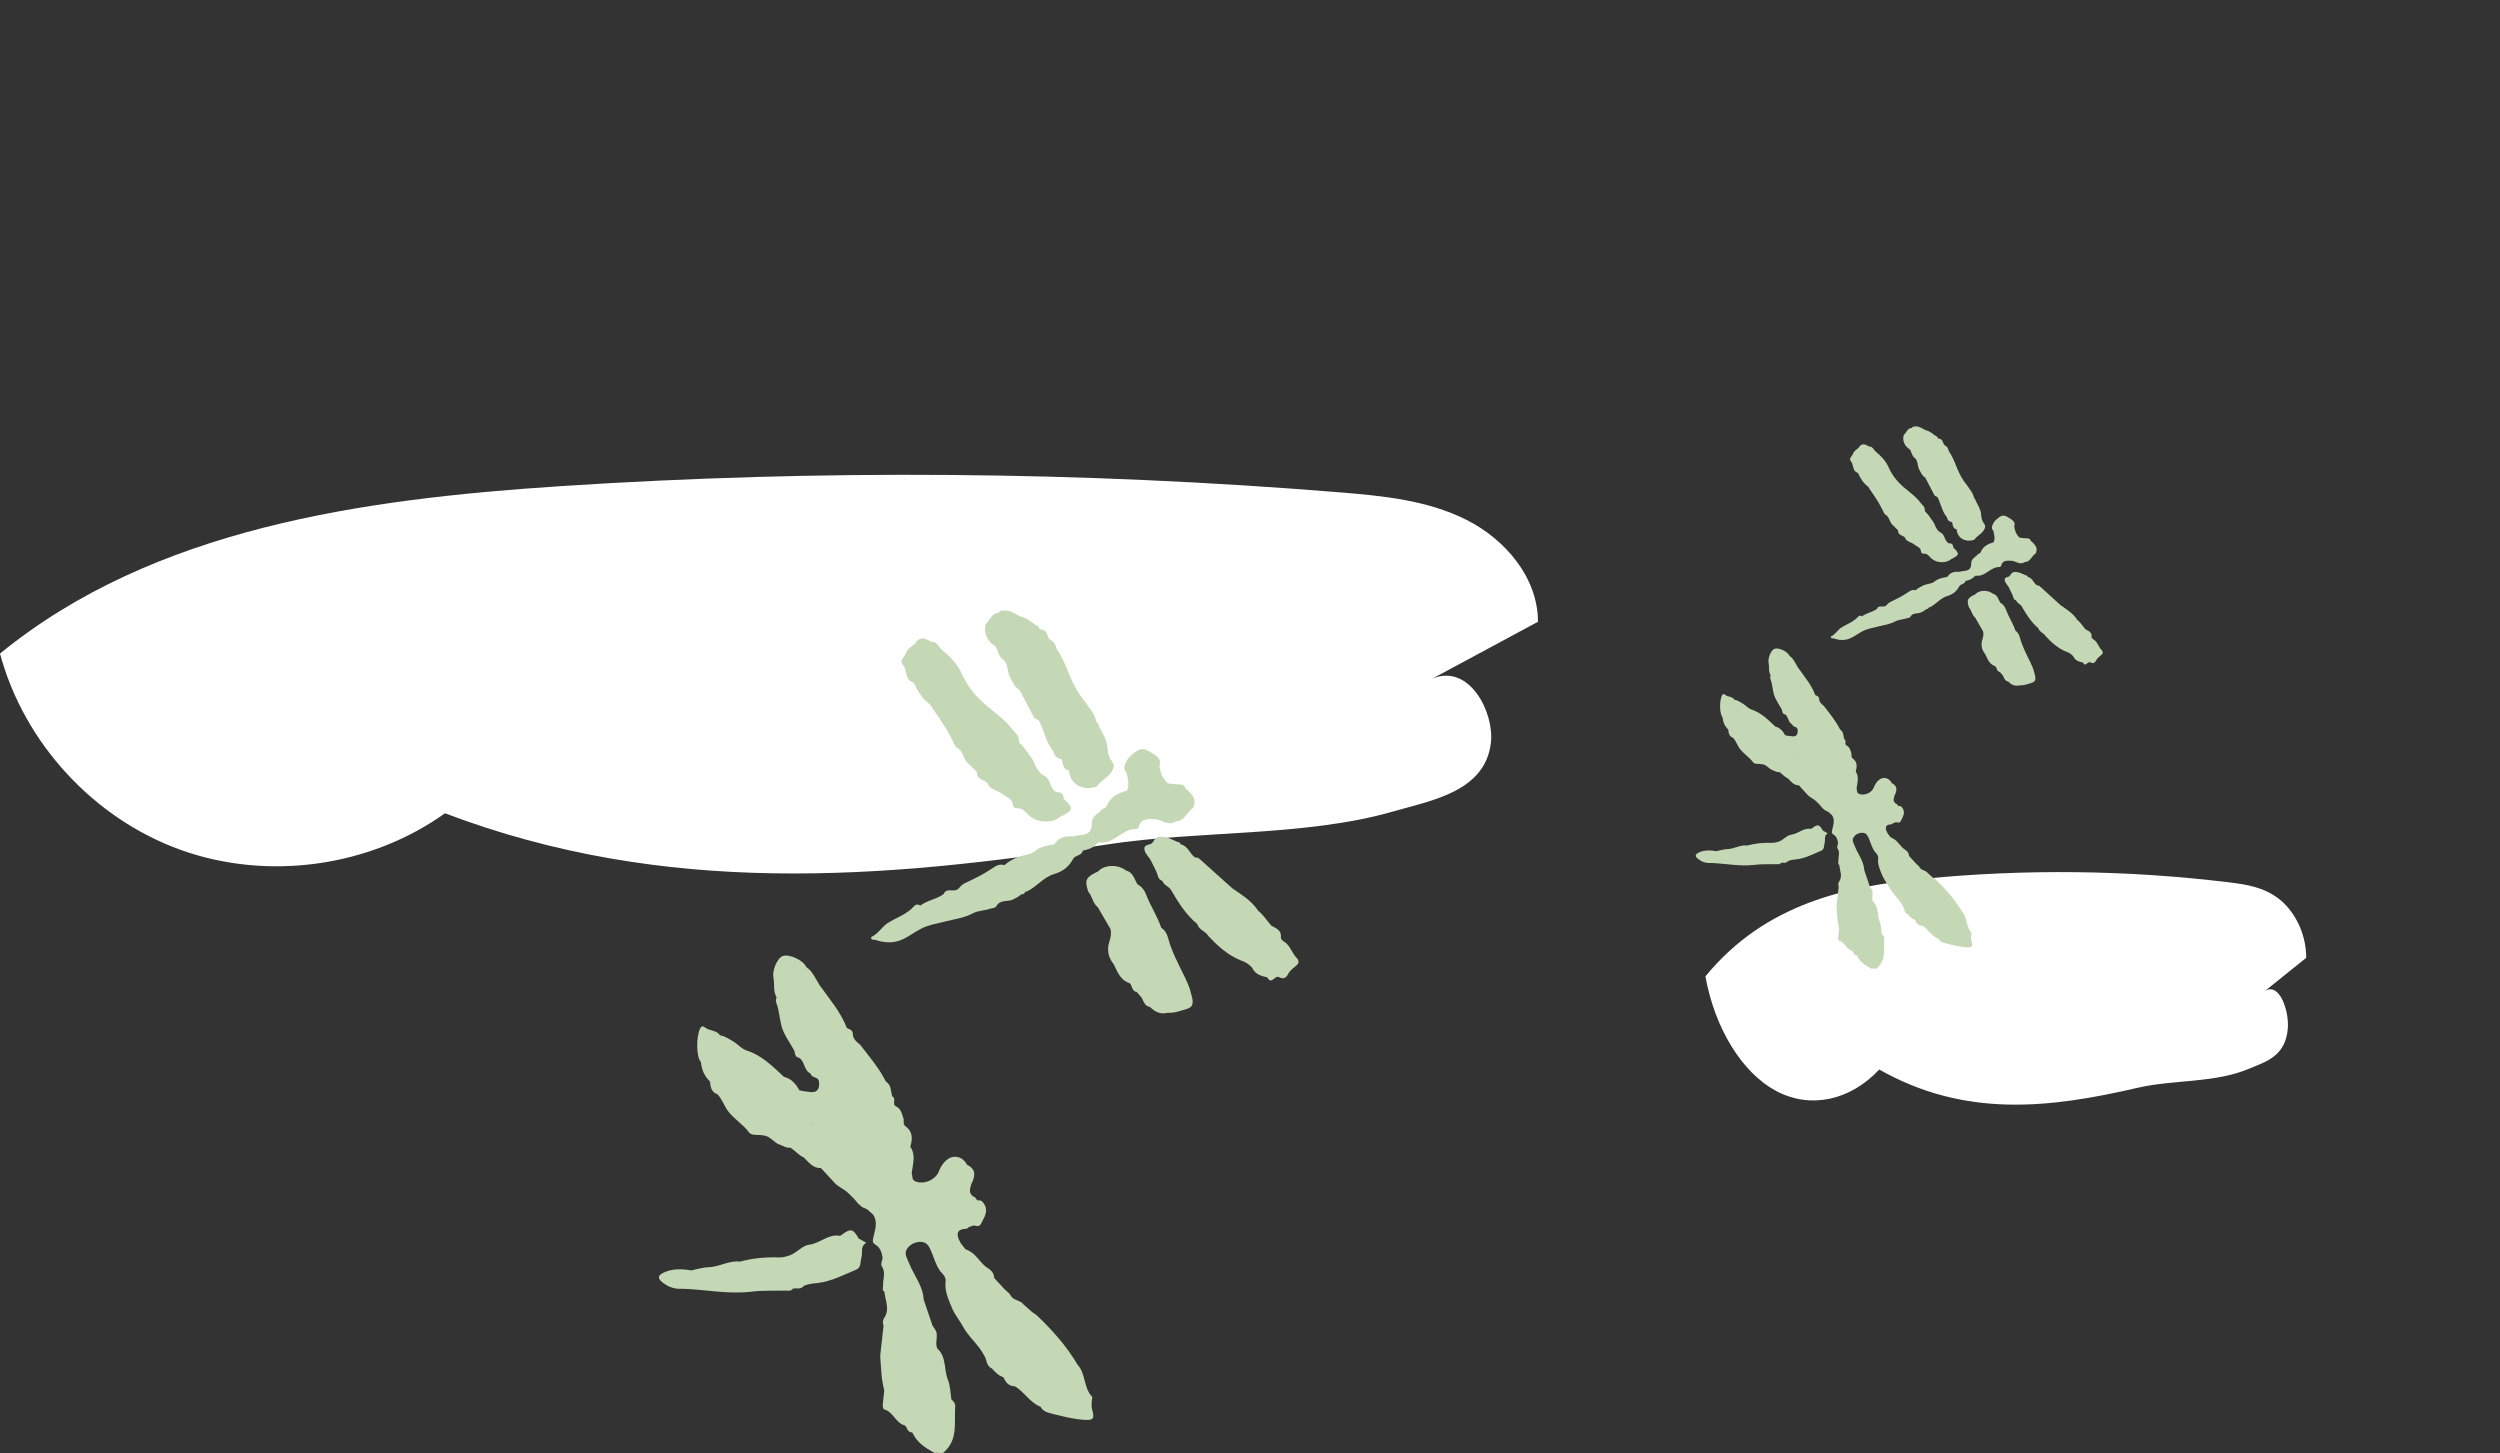 <svg width="258" height="150" viewBox="0 0 258 150" fill="none" xmlns="http://www.w3.org/2000/svg">
<rect x="0" y="0" width="258" height="150" fill="#333333" stroke="none"/>
<path d="M151.351 53.654C147.331 51.625 142.723 51.172 138.232 50.807C111.516 48.631 84.639 48.422 57.889 50.169C37.459 51.508 15.861 54.486 0 67.452C2.479 76.674 9.678 84.49 18.656 87.712C27.635 90.934 38.154 89.479 45.922 83.931C68.574 92.521 90.861 90.788 114.233 87.153C123.687 85.683 134.683 86.364 143.763 83.746C147.676 82.617 153.31 81.707 153.864 76.611C154.2 73.506 151.648 68.459 147.832 70.026C151.458 68.075 155.089 66.123 158.716 64.166C158.73 59.655 155.371 55.679 151.351 53.654Z" fill="white"/>
<path d="M235.123 92.715C233.553 91.531 231.753 91.267 229.998 91.054C219.562 89.785 209.063 89.663 198.614 90.682C190.633 91.463 182.196 93.2 176 100.763C176.968 106.143 179.781 110.702 183.288 112.582C186.795 114.461 190.904 113.612 193.939 110.376C202.787 115.387 211.494 114.376 220.623 112.255C224.317 111.398 228.612 111.795 232.159 110.268C233.688 109.609 235.888 109.079 236.105 106.106C236.236 104.295 235.239 101.351 233.748 102.265C235.165 101.127 236.583 99.988 238 98.847C238.006 96.215 236.694 93.896 235.123 92.715Z" fill="white"/>
<g clip-path="url(#clip0_1810_17137)">
<path fill-rule="evenodd" clip-rule="evenodd" d="M119.955 90.899C119.476 90.775 119.511 90.31 119.348 89.978C119.156 89.589 118.976 89.197 118.775 88.813C118.575 88.429 118.19 88.139 118.109 87.699C117.993 87.038 118.793 87.294 118.968 86.906C118.976 86.885 119.015 86.872 119.023 86.85C119.34 86.198 119.9 86.309 120.43 86.441C120.793 86.535 121.13 86.727 121.481 86.876C121.673 86.872 121.784 86.974 121.853 87.141C122.618 87.298 122.772 88.122 123.34 88.497C123.511 88.472 123.665 88.527 123.793 88.638C124.926 89.653 126.058 90.673 127.195 91.692C128.174 92.362 129.196 92.981 129.862 94.013C130.405 94.436 130.756 95.033 131.209 95.536C131.7 95.805 132.281 95.997 132.187 96.756C132.175 96.876 132.337 97.068 132.465 97.14C133.136 97.524 133.286 98.301 133.782 98.817C133.97 99.013 134.119 99.265 133.889 99.542C133.568 99.854 133.136 100.114 132.948 100.489C132.683 101.031 132.384 101.035 131.94 100.818C131.551 100.669 131.209 101.675 130.79 100.865C130.14 100.728 129.516 100.541 129.217 99.858C128.896 99.5 128.503 99.261 128.046 99.111C126.7 98.561 125.652 97.618 124.682 96.569C124.396 96.082 123.716 95.967 123.562 95.361L123.597 95.31C123.597 95.31 123.575 95.344 123.562 95.361C122.353 94.372 121.562 93.058 120.784 91.735C120.515 91.449 120.096 91.313 119.955 90.899Z" fill="#C4D8B5"/>
<path fill-rule="evenodd" clip-rule="evenodd" d="M121.344 84.754C120.541 85.322 119.865 84.528 119.113 84.541C118.434 84.528 117.733 84.455 117.519 85.36C117.498 85.445 117.361 85.565 117.284 85.56C115.818 85.479 114.98 87.147 113.467 86.934C113.365 86.921 113.228 87.053 113.13 87.143C112.741 87.514 112.27 87.698 111.753 87.775C111.638 88.329 110.95 88.248 110.749 88.632C110.309 89.468 109.663 89.946 108.766 90.21C107.607 90.552 106.898 91.648 105.782 92.083C105.706 92.284 105.517 92.28 105.355 92.322C105.154 92.544 104.872 92.634 104.628 92.783C104.069 93.129 103.248 92.783 102.846 93.487C102.701 93.743 102.423 93.704 102.201 93.777C101.615 93.973 100.914 93.978 100.423 94.242C99.5 94.737 98.521 94.852 97.551 95.095C96.709 95.304 95.82 95.449 95.063 95.838C94.379 96.187 93.764 96.682 93.037 96.99C92.123 97.373 91.225 97.297 90.319 96.99C90.003 97.018 89.867 96.92 89.913 96.695C90.567 96.409 90.934 95.791 91.464 95.36C92.396 94.72 93.537 94.413 94.319 93.534C94.49 93.338 94.734 93.286 94.978 93.457C95.7 92.898 96.657 92.809 97.388 92.263C97.538 91.874 97.863 91.857 98.205 91.887C98.517 91.913 98.799 91.879 99.008 91.606C99.222 91.32 99.508 91.17 99.846 91.013C100.709 90.612 101.568 90.181 102.367 89.635C102.701 89.404 103.15 89.101 103.658 89.285C104.013 88.956 104.41 88.739 104.855 88.525C105.47 88.231 106.257 88.261 106.684 87.911C107.338 87.378 108.018 87.275 108.749 87.139C108.8 87.096 108.847 87.053 108.894 87.011C109.356 86.358 110.031 86.273 110.753 86.32C111.497 86.059 112.634 86.405 112.677 85.07C112.617 84.383 113.104 84.059 113.574 83.722C113.681 83.406 114.1 83.457 114.228 83.146C114.604 82.224 115.403 81.836 116.301 81.593C116.587 80.983 116.395 80.377 116.271 79.771C115.741 79.195 116.211 78.726 116.442 78.231C117.583 77.147 117.882 77.079 118.874 77.711C119.37 78.026 119.904 78.325 119.652 79.067C119.746 79.763 119.994 80.385 120.545 80.85C120.938 80.889 121.336 80.949 121.729 80.953C122.032 80.953 122.25 81.025 122.327 81.345C123.289 82.165 123.464 82.604 123.122 83.38C122.473 83.764 122.285 84.741 121.349 84.758L121.344 84.754ZM116.579 79.703C116.579 79.703 116.6 79.677 116.609 79.665C116.6 79.665 116.587 79.656 116.579 79.656C116.579 79.673 116.579 79.69 116.579 79.703ZM117.515 81.038C117.515 81.038 117.515 81.034 117.515 81.03C117.515 81.03 117.51 81.03 117.506 81.03C117.506 81.03 117.51 81.03 117.515 81.03V81.038ZM117.387 81.87C117.387 81.87 117.387 81.87 117.382 81.866C117.382 81.866 117.382 81.87 117.382 81.874C117.382 81.874 117.387 81.874 117.391 81.874L117.387 81.87ZM116.049 82.851C116.049 82.851 116.044 82.839 116.04 82.834C116.04 82.834 116.032 82.839 116.027 82.843C116.032 82.843 116.04 82.847 116.044 82.851H116.049ZM105.911 91.904C105.889 91.917 105.868 91.93 105.847 91.938C105.804 91.96 105.787 92.024 105.774 92.079C105.817 92.019 105.864 91.964 105.911 91.904ZM121.99 81.414C121.99 81.414 122.003 81.422 122.007 81.427C122.007 81.422 122.007 81.418 122.007 81.409C121.998 81.409 121.994 81.409 121.99 81.409V81.414Z" fill="#C4D8B5"/>
<path fill-rule="evenodd" clip-rule="evenodd" d="M68.41 131.369C69.346 130.904 70.342 130.934 71.346 131.109C71.923 130.994 72.5 130.793 73.077 130.78C74.219 130.755 75.227 130.059 76.385 130.196C77.698 129.837 79.035 129.722 80.386 129.765C80.749 129.778 81.061 129.692 81.403 129.59C82.203 129.347 82.741 128.553 83.519 128.455C84.634 128.314 85.472 127.32 86.669 127.534C86.729 127.547 86.814 127.47 86.878 127.423C87.78 126.74 88.054 126.804 88.622 127.82C88.879 127.965 89.135 128.105 89.404 128.255C88.755 128.613 89.049 129.266 88.9 129.778C88.767 130.226 88.9 130.806 88.34 131.036C87.062 131.565 85.827 132.226 84.429 132.401C83.921 132.465 83.408 132.478 82.938 132.717C82.638 133.11 82.198 132.905 81.826 132.982C81.647 133.276 81.365 133.186 81.1 133.191C79.907 133.216 78.702 133.157 77.522 133.302C75.125 133.592 72.782 133.071 70.41 132.999C69.658 133.058 69.008 132.837 68.402 132.372C67.889 131.983 67.842 131.651 68.41 131.369ZM86.195 129.837C86.195 129.837 86.195 129.846 86.195 129.85C86.195 129.85 86.199 129.85 86.203 129.85C86.203 129.85 86.203 129.846 86.199 129.842L86.195 129.837ZM76.338 130.281C76.338 130.281 76.351 130.285 76.356 130.285C76.364 130.256 76.377 130.226 76.385 130.196C76.368 130.226 76.356 130.251 76.338 130.281Z" fill="#C4D8B5"/>
<path fill-rule="evenodd" clip-rule="evenodd" d="M113.203 81.162C111.758 81.682 110.399 80.906 110.322 79.515C109.651 79.391 109.711 78.802 109.566 78.342C109.574 78.333 109.587 78.32 109.596 78.312L109.566 78.346C109.079 78.282 108.797 78.005 108.707 77.522C107.903 76.597 107.771 75.351 107.19 74.319C106.933 74.208 106.66 74.114 106.583 73.794C106.13 72.932 105.672 72.066 105.215 71.204C104.693 70.931 104.523 70.402 104.253 69.933C103.916 69.344 104.091 68.559 103.527 68.064C103.035 67.74 103.027 67.139 102.732 66.704C101.847 66.162 101.484 65.317 101.736 64.378C102.189 64.029 102.3 63.286 103.027 63.261C103.227 62.971 103.505 62.996 103.817 63.013C104.394 63.039 104.809 63.401 105.296 63.615C105.993 63.743 106.459 64.267 107.04 64.596C107.194 64.622 107.224 64.741 107.249 64.865C107.313 64.903 107.378 64.942 107.446 64.976C108.108 65.006 108.027 65.667 108.335 66.004C108.779 66.183 108.946 66.563 109.049 66.985C109.651 67.813 110.002 68.773 110.382 69.694C110.797 70.705 111.31 71.627 112.006 72.459C112.447 73.115 113.002 73.709 113.152 74.523C113.344 74.617 113.366 74.809 113.425 74.98C113.801 75.688 114.255 76.405 114.289 77.198C114.31 77.757 114.494 78.243 114.772 78.606C115.011 78.922 114.964 79.088 114.861 79.361C114.554 80.193 113.656 80.47 113.195 81.157L113.203 81.162ZM112.912 79.638C112.912 79.638 112.891 79.643 112.883 79.647C112.891 79.647 112.904 79.647 112.912 79.647C112.912 79.647 112.912 79.647 112.912 79.643V79.638ZM113.571 75.799C113.571 75.799 113.554 75.816 113.545 75.825C113.562 75.825 113.579 75.833 113.592 75.842C113.584 75.829 113.579 75.816 113.566 75.799H113.571Z" fill="#C4D8B5"/>
<path fill-rule="evenodd" clip-rule="evenodd" d="M104.51 75.308C104.749 75.645 105.189 75.893 105.142 76.4C105.108 76.362 105.069 76.328 105.035 76.29C105.057 76.341 105.087 76.383 105.142 76.4C105.168 76.494 105.193 76.588 105.223 76.682C105.711 77.075 105.984 77.633 106.364 78.098C106.877 78.721 106.92 79.677 107.762 80.048C108.476 80.415 108.301 81.481 109.113 81.772C109.651 81.699 109.728 82.079 109.801 82.467C110.784 83.38 110.767 83.602 109.664 84.169C109.544 84.229 109.42 84.284 109.318 84.365C108.617 84.92 107.228 84.92 106.471 84.357C106.01 84.126 105.809 83.568 105.275 83.431C104.98 83.418 104.574 83.431 104.544 83.09C104.484 82.373 103.851 82.288 103.45 81.947C102.962 81.528 102.146 81.541 101.902 80.79C101.509 80.445 100.757 80.445 100.812 79.664C100.483 79.344 100.159 79.024 99.829 78.709C99.441 78.269 99.385 77.621 98.902 77.245C98.462 77.04 98.436 76.55 98.192 76.213C97.573 74.937 96.709 73.819 95.931 72.646C95.145 72.1 94.701 71.294 94.303 70.462C93.384 70.21 93.645 69.255 93.239 68.696C92.726 68.167 93.316 67.851 93.478 67.45C93.628 66.942 94.098 66.733 94.44 66.401C94.918 65.616 95.5 65.863 96.094 66.23C96.709 66.187 96.863 66.784 97.222 67.079C98.051 67.753 98.829 68.555 99.252 69.515C99.923 71.038 100.962 72.181 102.24 73.171C103.048 73.828 103.885 74.459 104.497 75.313L104.51 75.308ZM104.787 80.449C104.787 80.449 104.783 80.483 104.779 80.5C104.796 80.5 104.809 80.5 104.826 80.5C104.813 80.479 104.796 80.466 104.787 80.449Z" fill="#C4D8B5"/>
<path fill-rule="evenodd" clip-rule="evenodd" d="M89.485 124.825C89.421 124.783 89.353 124.74 89.289 124.697C88.951 124.638 88.763 124.365 88.519 124.173C88.246 123.789 87.895 123.481 87.566 123.149C87.105 122.684 86.455 122.487 86.045 121.98C85.605 121.502 85.164 121.024 84.724 120.546C83.903 120.576 83.476 119.966 82.976 119.471C82.433 119.224 82.057 118.75 81.57 118.43C81.168 118.516 80.869 118.255 80.518 118.149C79.856 117.948 79.505 117.219 78.77 117.18C78.275 117.057 77.578 117.24 77.3 116.865C76.697 116.05 75.834 115.534 75.206 114.757C74.736 114.181 74.552 113.452 74.039 112.927C73.398 112.714 73.329 112.163 73.27 111.609C72.693 111.067 72.406 110.389 72.338 109.612C71.859 109.117 71.816 107.01 72.265 106.122C72.389 105.879 72.556 105.871 72.752 106.033C73.21 106.412 73.932 106.28 74.295 106.839C74.855 106.933 75.296 107.274 75.774 107.534C76.193 107.833 76.569 108.255 77.035 108.405C78.625 108.908 79.736 110.047 80.899 111.127C81.672 111.319 82.138 111.856 82.497 112.522C82.626 112.552 82.749 112.577 82.878 112.603C83.061 112.628 83.245 112.641 83.429 112.675C84.258 112.825 84.583 112.505 84.532 111.681C84.498 111.114 83.891 111.267 83.703 110.922C83.673 110.883 83.66 110.841 83.66 110.794C82.955 110.478 83.074 109.569 82.484 109.168C82.044 109.113 82.049 108.75 81.976 108.435C81.519 107.594 80.903 106.796 80.655 105.901C80.441 105.12 80.42 104.271 80.117 103.49C80.048 103.315 80.052 103.119 80.151 102.94C79.766 102.3 79.954 101.566 79.817 100.892C79.672 100.184 80.198 98.866 80.788 98.661C81.467 98.426 82.907 99.1 83.203 99.791C83.882 100.252 84.16 101.012 84.579 101.664C85.592 103.093 86.763 104.424 87.395 106.093C87.669 106.212 88.002 106.31 88.007 106.664C88.007 107.236 88.408 107.509 88.772 107.825C89.716 109.045 90.721 110.222 91.421 111.617C92.02 111.967 91.896 112.633 92.093 113.162C92.541 113.379 92.007 113.959 92.481 114.185C92.93 114.403 93.067 114.847 93.187 115.29C93.375 115.58 93.097 115.99 93.465 116.25C94.23 116.801 94.17 117.56 93.947 118.345C94.529 119.202 94.212 120.107 94.093 121.003C94.101 121.045 94.106 121.088 94.093 121.131C94.2 121.391 94.076 121.737 94.435 121.903C95.298 122.295 96.55 121.779 96.897 120.871C97.26 119.928 97.948 119.339 98.602 119.377C99.187 119.411 99.542 119.744 99.811 120.214C99.794 120.256 99.769 120.286 99.739 120.307C99.747 120.316 99.752 120.32 99.76 120.329C99.777 120.29 99.799 120.252 99.816 120.214C100.82 120.713 100.611 121.455 100.226 122.236C100.051 122.786 99.957 123.311 100.653 123.588C100.688 123.601 100.7 123.682 100.722 123.729C100.782 123.78 100.837 123.831 100.897 123.882C100.897 123.882 100.897 123.882 100.897 123.887C100.897 123.887 100.897 123.887 100.901 123.887C101.153 123.848 101.316 123.895 101.495 124.147C102.077 124.962 101.581 125.593 101.248 126.284C101.004 126.783 100.572 126.327 100.286 126.532C100.183 126.566 100.076 126.6 99.974 126.634C99.893 126.758 99.781 126.813 99.636 126.818C98.91 126.847 98.679 127.184 98.931 127.859C98.944 127.893 98.961 127.923 98.974 127.957C99.038 128.063 99.098 128.178 99.145 128.294C99.299 128.494 99.452 128.69 99.606 128.891C99.747 128.963 99.888 129.032 100.029 129.104C100.829 129.518 101.188 130.405 101.931 130.862C102.342 131.114 102.577 131.425 102.607 131.899C102.957 132.278 103.308 132.658 103.658 133.033C103.876 133.272 104.184 133.426 104.321 133.737C104.628 134.228 105.312 134.168 105.641 134.633C105.94 134.898 106.24 135.158 106.539 135.422C106.714 135.546 106.906 135.653 107.06 135.802C108.637 137.312 110.086 138.938 111.198 140.832C112.069 141.766 111.809 143.208 112.698 144.142C112.77 144.219 112.672 144.454 112.668 144.62C112.664 144.863 112.621 145.119 112.685 145.346C112.993 146.455 112.852 146.613 111.719 146.514C110.633 146.421 109.599 146.152 108.548 145.887C108.035 145.759 107.633 145.64 107.381 145.171C106.27 144.753 105.718 143.635 104.731 143.063C104.085 143.063 103.782 142.637 103.543 142.125C103.038 141.971 102.701 141.596 102.359 141.22C101.748 140.968 101.863 140.286 101.551 139.859C100.987 138.763 99.97 137.991 99.393 136.92C99.034 136.25 98.516 135.661 98.243 134.983C97.897 134.121 97.456 133.247 97.589 132.231C97.636 131.864 97.362 131.51 97.076 131.237C97.025 131.19 96.986 131.135 96.961 131.075C96.572 130.504 96.392 129.834 96.132 129.202C95.935 128.729 95.708 128.213 95.131 128.166C94.499 128.114 93.9 128.405 93.576 128.925C93.285 129.39 93.627 129.885 93.819 130.371C94.315 131.621 95.251 132.701 95.324 134.117C95.627 135.009 95.926 135.896 96.23 136.788C96.315 136.92 96.401 137.052 96.49 137.18C96.931 137.803 96.418 138.541 96.738 139.177C96.738 139.177 96.738 139.177 96.738 139.181C96.738 139.181 96.738 139.181 96.738 139.177C97.696 140.034 97.392 141.335 97.824 142.393C98.055 142.956 98.093 143.733 98.179 144.416C98.17 144.416 98.162 144.424 98.157 144.428C98.157 144.428 98.157 144.428 98.162 144.428L98.179 144.411C98.405 144.612 98.602 144.842 98.576 145.162C98.457 146.766 98.892 148.503 97.482 149.804C97.196 150.162 96.807 149.825 96.486 149.957C95.525 149.454 94.623 148.878 94.153 147.833C94.101 147.833 94.054 147.824 94.011 147.803C93.584 147.764 93.657 147.261 93.358 147.099C92.422 146.856 92.199 145.704 91.255 145.456C91.165 145.435 91.088 145.166 91.097 145.021C91.127 144.565 91.191 144.113 91.242 143.66C91.242 143.66 91.242 143.66 91.242 143.656C91.221 143.618 91.225 143.571 91.263 143.52C90.951 142.376 90.93 141.195 90.84 140.026C90.84 140.03 90.849 140.026 90.857 140.026C90.849 139.987 90.84 139.953 90.836 139.915C90.951 138.882 91.067 137.846 91.182 136.813C91.071 136.544 91.101 136.224 91.233 136.033C91.87 135.12 91.353 134.215 91.272 133.306C91.285 133.298 91.293 133.289 91.306 133.285C91.306 133.285 91.306 133.285 91.306 133.281L91.276 133.311C90.986 133.144 91.148 132.893 91.135 132.662C91.109 132.052 91.392 131.434 91.088 130.828C90.793 130.486 91.058 130.141 91.084 129.8C91.003 129.249 90.836 128.742 90.323 128.434C89.985 128.234 90.071 127.987 90.139 127.667C90.306 126.894 90.622 126.105 90.097 125.341C89.896 125.162 89.695 124.983 89.494 124.804L89.485 124.825ZM92.315 123.051C92.315 123.051 92.315 123.046 92.315 123.042C92.315 123.042 92.315 123.046 92.315 123.051ZM91.084 117.249C91.084 117.249 91.079 117.249 91.075 117.249C91.075 117.249 91.084 117.249 91.088 117.249C91.088 117.249 91.088 117.249 91.088 117.244L91.084 117.249ZM90.767 124.702C90.733 124.744 90.703 124.791 90.678 124.847C90.738 124.808 90.763 124.757 90.767 124.702ZM84.519 108.405C84.519 108.405 84.519 108.405 84.523 108.405C84.523 108.405 84.523 108.405 84.519 108.405C84.519 108.405 84.519 108.405 84.519 108.409V108.405ZM86.506 109.821C86.506 109.821 86.506 109.83 86.498 109.834H86.506V109.825V109.821ZM97.636 122.556C97.636 122.556 97.636 122.543 97.632 122.534C97.632 122.543 97.627 122.547 97.623 122.556C97.627 122.556 97.632 122.556 97.636 122.556ZM83.933 116.033C83.869 116.041 83.809 116.058 83.749 116.084C83.818 116.075 83.891 116.067 83.959 116.058C83.95 116.05 83.942 116.045 83.933 116.037V116.033ZM75.372 108.119C75.372 108.119 75.364 108.14 75.364 108.153C75.372 108.153 75.385 108.149 75.394 108.145C75.385 108.136 75.377 108.127 75.372 108.119ZM100.136 122.039C100.136 122.039 100.128 122.014 100.119 122.001C100.102 122.027 100.085 122.048 100.064 122.074C100.089 122.065 100.111 122.048 100.132 122.039H100.136ZM95.165 134.164C95.165 134.164 95.165 134.177 95.165 134.181C95.174 134.172 95.183 134.164 95.191 134.16H95.165V134.164Z" fill="#C4D8B5"/>
<path fill-rule="evenodd" clip-rule="evenodd" d="M112.301 92.004C111.912 90.805 112.054 90.528 113.331 89.927C113.977 89.219 115.349 89.176 116.212 89.837C116.952 90.029 117.058 90.733 117.383 91.262C117.828 91.505 118.101 91.847 118.289 92.341C118.73 93.51 119.448 94.555 119.841 95.75C120.23 95.998 120.431 96.377 120.546 96.799C120.922 98.212 121.615 99.492 122.247 100.788C122.516 101.343 122.777 101.915 122.905 102.486C123.021 103.007 123.393 103.839 122.542 104.099C121.888 104.299 121.209 104.564 120.491 104.521C119.755 104.713 119.178 104.419 118.674 103.915C118.11 103.826 118.02 103.318 117.794 102.926C117.631 102.742 117.473 102.555 117.311 102.371C116.742 102.307 116.87 101.569 116.528 101.445C115.567 101.104 115.323 100.259 114.93 99.504C114.357 98.796 114.212 98.003 114.494 97.149C114.631 96.731 114.703 96.322 114.609 95.887C114.173 95.14 113.737 94.393 113.306 93.647C113.297 93.647 113.28 93.634 113.263 93.608C112.763 93.186 112.716 92.482 112.301 92.009V92.004ZM118.768 94.837C118.768 94.837 118.772 94.837 118.777 94.837C118.777 94.837 118.777 94.837 118.772 94.837H118.768Z" fill="#C4D8B5"/>
<path fill-rule="evenodd" clip-rule="evenodd" d="M90.827 139.942C90.827 139.976 90.832 140.014 90.836 140.048C90.827 140.031 90.823 140.001 90.827 139.942Z" fill="#C4D8B5"/>
</g>
<g clip-path="url(#clip1_1810_17137)">
<path fill-rule="evenodd" clip-rule="evenodd" d="M208.063 61.958C207.758 61.878 207.78 61.579 207.676 61.365C207.554 61.115 207.44 60.862 207.312 60.615C207.184 60.368 206.939 60.181 206.888 59.898C206.814 59.473 207.323 59.638 207.434 59.388C207.44 59.374 207.464 59.366 207.47 59.352C207.671 58.932 208.027 59.003 208.364 59.088C208.596 59.149 208.81 59.272 209.034 59.368C209.156 59.366 209.227 59.432 209.27 59.539C209.757 59.64 209.855 60.17 210.217 60.412C210.325 60.396 210.423 60.431 210.505 60.503C211.226 61.156 211.946 61.812 212.67 62.469C213.293 62.9 213.943 63.298 214.367 63.963C214.713 64.234 214.936 64.619 215.224 64.943C215.537 65.116 215.907 65.24 215.847 65.728C215.839 65.805 215.942 65.929 216.024 65.975C216.451 66.223 216.546 66.722 216.861 67.055C216.981 67.181 217.076 67.343 216.929 67.522C216.725 67.722 216.451 67.889 216.331 68.131C216.162 68.48 215.972 68.483 215.689 68.343C215.441 68.246 215.224 68.895 214.957 68.373C214.544 68.285 214.147 68.164 213.956 67.725C213.752 67.494 213.502 67.34 213.211 67.244C212.354 66.89 211.688 66.283 211.071 65.608C210.888 65.294 210.456 65.22 210.358 64.83L210.38 64.797C210.38 64.797 210.366 64.819 210.358 64.83C209.588 64.193 209.085 63.347 208.59 62.496C208.419 62.312 208.152 62.224 208.063 61.958Z" fill="#C4D8B5"/>
<path fill-rule="evenodd" clip-rule="evenodd" d="M208.946 58.003C208.435 58.369 208.005 57.858 207.526 57.866C207.094 57.858 206.648 57.811 206.512 58.393C206.498 58.448 206.411 58.525 206.362 58.522C205.429 58.47 204.896 59.544 203.933 59.407C203.868 59.398 203.781 59.484 203.718 59.541C203.471 59.78 203.172 59.898 202.842 59.948C202.769 60.305 202.331 60.252 202.203 60.5C201.923 61.038 201.512 61.345 200.941 61.516C200.204 61.735 199.753 62.441 199.043 62.721C198.994 62.85 198.874 62.847 198.771 62.875C198.643 63.018 198.464 63.075 198.308 63.172C197.952 63.394 197.43 63.172 197.174 63.625C197.082 63.789 196.905 63.765 196.764 63.811C196.391 63.938 195.945 63.94 195.632 64.111C195.045 64.429 194.422 64.503 193.804 64.66C193.269 64.794 192.703 64.888 192.221 65.138C191.786 65.363 191.395 65.681 190.932 65.879C190.35 66.126 189.779 66.077 189.202 65.879C189.001 65.897 188.915 65.834 188.944 65.69C189.36 65.506 189.594 65.107 189.931 64.83C190.524 64.418 191.25 64.221 191.748 63.655C191.857 63.529 192.012 63.495 192.167 63.605C192.627 63.246 193.236 63.188 193.701 62.837C193.796 62.587 194.003 62.576 194.221 62.595C194.419 62.611 194.599 62.589 194.732 62.414C194.868 62.23 195.05 62.133 195.265 62.032C195.814 61.774 196.361 61.496 196.87 61.145C197.082 60.997 197.367 60.802 197.691 60.92C197.917 60.708 198.17 60.568 198.453 60.431C198.844 60.242 199.345 60.261 199.617 60.035C200.033 59.692 200.465 59.626 200.93 59.538C200.963 59.511 200.993 59.484 201.023 59.456C201.317 59.036 201.746 58.981 202.206 59.011C202.679 58.844 203.403 59.066 203.43 58.207C203.392 57.764 203.702 57.556 204.001 57.339C204.069 57.136 204.336 57.169 204.417 56.968C204.657 56.375 205.165 56.125 205.736 55.969C205.919 55.576 205.796 55.186 205.717 54.796C205.38 54.425 205.679 54.123 205.826 53.805C206.552 53.107 206.743 53.063 207.374 53.47C207.689 53.673 208.029 53.865 207.869 54.343C207.929 54.791 208.086 55.191 208.437 55.491C208.687 55.516 208.94 55.554 209.191 55.557C209.384 55.557 209.522 55.603 209.571 55.809C210.183 56.337 210.295 56.619 210.077 57.119C209.664 57.366 209.544 57.995 208.949 58.006L208.946 58.003ZM205.913 54.752C205.913 54.752 205.927 54.736 205.932 54.727C205.927 54.727 205.919 54.722 205.913 54.722C205.913 54.733 205.913 54.744 205.913 54.752ZM206.509 55.612C206.509 55.612 206.509 55.609 206.509 55.606C206.509 55.606 206.506 55.606 206.503 55.606C206.503 55.606 206.506 55.606 206.509 55.606V55.612ZM206.427 56.147C206.427 56.147 206.427 56.147 206.425 56.144C206.425 56.144 206.425 56.147 206.425 56.15C206.425 56.15 206.427 56.15 206.43 56.15L206.427 56.147ZM205.576 56.779C205.576 56.779 205.573 56.77 205.57 56.768C205.57 56.768 205.565 56.77 205.562 56.773C205.565 56.773 205.57 56.776 205.573 56.779H205.576ZM199.124 62.606C199.111 62.614 199.097 62.622 199.084 62.628C199.056 62.642 199.046 62.683 199.037 62.718C199.065 62.68 199.095 62.644 199.124 62.606ZM209.357 55.853C209.357 55.853 209.365 55.859 209.367 55.861C209.367 55.859 209.367 55.856 209.367 55.85C209.362 55.85 209.359 55.85 209.357 55.85V55.853Z" fill="#C4D8B5"/>
<path fill-rule="evenodd" clip-rule="evenodd" d="M175.261 88.01C175.857 87.71 176.491 87.729 177.13 87.842C177.497 87.768 177.864 87.639 178.231 87.631C178.957 87.614 179.599 87.166 180.336 87.254C181.171 87.024 182.023 86.95 182.882 86.977C183.113 86.985 183.312 86.93 183.53 86.864C184.038 86.708 184.381 86.197 184.876 86.134C185.586 86.043 186.119 85.403 186.88 85.541C186.918 85.549 186.973 85.5 187.014 85.469C187.588 85.03 187.762 85.071 188.123 85.725C188.287 85.818 188.45 85.909 188.621 86.005C188.208 86.236 188.395 86.656 188.3 86.985C188.216 87.274 188.3 87.647 187.944 87.795C187.131 88.136 186.345 88.561 185.455 88.674C185.132 88.715 184.805 88.724 184.506 88.877C184.316 89.13 184.035 88.998 183.799 89.047C183.685 89.237 183.505 89.179 183.336 89.182C182.578 89.199 181.811 89.16 181.06 89.254C179.534 89.44 178.044 89.105 176.534 89.058C176.055 89.097 175.642 88.954 175.256 88.655C174.929 88.405 174.899 88.191 175.261 88.01ZM186.578 87.024C186.578 87.024 186.578 87.029 186.578 87.032C186.578 87.032 186.581 87.032 186.584 87.032C186.584 87.032 186.584 87.029 186.581 87.026L186.578 87.024ZM180.306 87.309C180.306 87.309 180.315 87.312 180.317 87.312C180.323 87.293 180.331 87.274 180.336 87.254C180.326 87.274 180.317 87.29 180.306 87.309Z" fill="#C4D8B5"/>
<path fill-rule="evenodd" clip-rule="evenodd" d="M203.764 55.692C202.845 56.027 201.98 55.527 201.931 54.632C201.504 54.552 201.542 54.173 201.45 53.876C201.455 53.871 201.463 53.863 201.469 53.857L201.45 53.879C201.14 53.838 200.96 53.66 200.903 53.349C200.392 52.753 200.307 51.952 199.938 51.287C199.774 51.215 199.6 51.155 199.551 50.949C199.263 50.395 198.972 49.837 198.681 49.282C198.349 49.107 198.24 48.766 198.069 48.464C197.854 48.085 197.966 47.58 197.607 47.261C197.294 47.053 197.288 46.665 197.101 46.385C196.538 46.036 196.307 45.493 196.467 44.889C196.755 44.663 196.826 44.186 197.288 44.169C197.416 43.983 197.593 43.999 197.792 44.01C198.159 44.026 198.423 44.26 198.733 44.397C199.176 44.48 199.472 44.817 199.842 45.029C199.94 45.045 199.959 45.122 199.976 45.202C200.016 45.226 200.057 45.251 200.101 45.273C200.522 45.292 200.471 45.718 200.666 45.935C200.949 46.05 201.055 46.295 201.121 46.566C201.504 47.099 201.727 47.717 201.969 48.31C202.233 48.961 202.559 49.554 203.003 50.09C203.283 50.513 203.637 50.894 203.732 51.419C203.854 51.479 203.868 51.603 203.906 51.713C204.145 52.168 204.433 52.63 204.455 53.141C204.469 53.5 204.586 53.813 204.763 54.047C204.915 54.25 204.885 54.357 204.82 54.533C204.624 55.068 204.053 55.247 203.759 55.689L203.764 55.692ZM203.579 54.711C203.579 54.711 203.566 54.714 203.56 54.717C203.566 54.717 203.574 54.717 203.579 54.717C203.579 54.717 203.579 54.717 203.579 54.714V54.711ZM203.998 52.24C203.998 52.24 203.987 52.251 203.982 52.256C203.993 52.256 204.004 52.262 204.012 52.267C204.006 52.259 204.004 52.251 203.996 52.24H203.998Z" fill="#C4D8B5"/>
<path fill-rule="evenodd" clip-rule="evenodd" d="M198.233 51.922C198.385 52.139 198.665 52.299 198.635 52.626C198.613 52.601 198.589 52.579 198.567 52.554C198.581 52.587 198.6 52.614 198.635 52.626C198.651 52.686 198.668 52.746 198.687 52.807C198.997 53.059 199.171 53.419 199.413 53.718C199.739 54.119 199.767 54.734 200.302 54.973C200.757 55.209 200.645 55.896 201.162 56.083C201.505 56.036 201.554 56.28 201.6 56.53C202.225 57.118 202.214 57.261 201.513 57.626C201.437 57.664 201.358 57.7 201.292 57.752C200.846 58.109 199.962 58.109 199.481 57.747C199.187 57.599 199.059 57.239 198.719 57.151C198.532 57.143 198.273 57.151 198.254 56.931C198.216 56.47 197.814 56.415 197.558 56.195C197.248 55.926 196.729 55.934 196.574 55.451C196.323 55.229 195.845 55.229 195.88 54.726C195.671 54.52 195.464 54.314 195.254 54.111C195.007 53.828 194.972 53.411 194.664 53.169C194.384 53.037 194.368 52.722 194.213 52.505C193.818 51.684 193.269 50.964 192.774 50.209C192.273 49.857 191.991 49.338 191.738 48.803C191.153 48.641 191.319 48.026 191.06 47.666C190.734 47.326 191.109 47.122 191.213 46.864C191.308 46.538 191.607 46.403 191.825 46.189C192.129 45.684 192.499 45.843 192.877 46.079C193.269 46.051 193.367 46.436 193.595 46.625C194.123 47.059 194.618 47.575 194.887 48.193C195.314 49.174 195.975 49.91 196.788 50.547C197.302 50.97 197.836 51.376 198.224 51.925L198.233 51.922ZM198.409 55.231C198.409 55.231 198.407 55.253 198.404 55.264C198.415 55.264 198.423 55.264 198.434 55.264C198.426 55.251 198.415 55.242 198.409 55.231Z" fill="#C4D8B5"/>
<path fill-rule="evenodd" clip-rule="evenodd" d="M188.672 83.794C188.631 83.766 188.588 83.739 188.547 83.712C188.332 83.673 188.212 83.497 188.057 83.374C187.883 83.127 187.66 82.929 187.451 82.715C187.157 82.415 186.744 82.289 186.483 81.962C186.202 81.655 185.922 81.347 185.642 81.04C185.12 81.059 184.848 80.666 184.53 80.348C184.184 80.188 183.945 79.884 183.635 79.678C183.379 79.733 183.189 79.565 182.966 79.496C182.544 79.367 182.321 78.898 181.853 78.873C181.538 78.793 181.095 78.912 180.918 78.67C180.534 78.145 179.985 77.813 179.585 77.313C179.286 76.943 179.169 76.473 178.843 76.135C178.435 75.998 178.391 75.644 178.353 75.287C177.986 74.938 177.804 74.501 177.76 74.002C177.455 73.683 177.428 72.326 177.714 71.755C177.793 71.599 177.899 71.593 178.024 71.698C178.315 71.942 178.775 71.857 179.006 72.217C179.362 72.277 179.642 72.497 179.947 72.664C180.213 72.856 180.453 73.128 180.749 73.225C181.761 73.549 182.468 74.282 183.208 74.976C183.7 75.1 183.997 75.446 184.225 75.874C184.307 75.894 184.386 75.91 184.467 75.927C184.584 75.943 184.701 75.951 184.818 75.973C185.346 76.069 185.552 75.863 185.52 75.333C185.498 74.968 185.112 75.067 184.992 74.845C184.973 74.82 184.965 74.792 184.965 74.762C184.516 74.559 184.592 73.974 184.217 73.716C183.937 73.68 183.94 73.447 183.893 73.244C183.602 72.703 183.211 72.189 183.053 71.612C182.917 71.11 182.903 70.564 182.71 70.061C182.667 69.948 182.669 69.822 182.732 69.707C182.487 69.295 182.607 68.823 182.52 68.389C182.427 67.933 182.762 67.084 183.137 66.953C183.57 66.802 184.486 67.235 184.674 67.68C185.106 67.977 185.283 68.466 185.55 68.886C186.194 69.806 186.94 70.662 187.342 71.736C187.516 71.813 187.728 71.876 187.731 72.104C187.731 72.472 187.987 72.648 188.218 72.851C188.819 73.636 189.458 74.394 189.904 75.292C190.285 75.517 190.206 75.946 190.331 76.286C190.617 76.426 190.277 76.8 190.579 76.945C190.864 77.085 190.951 77.371 191.028 77.657C191.147 77.843 190.97 78.107 191.204 78.274C191.691 78.629 191.653 79.118 191.512 79.623C191.882 80.175 191.68 80.757 191.604 81.334C191.61 81.361 191.612 81.388 191.604 81.416C191.672 81.583 191.593 81.806 191.822 81.913C192.371 82.166 193.168 81.833 193.388 81.248C193.62 80.641 194.057 80.263 194.474 80.287C194.846 80.309 195.072 80.523 195.243 80.826C195.232 80.853 195.216 80.872 195.197 80.886C195.202 80.891 195.205 80.894 195.211 80.9C195.222 80.875 195.235 80.85 195.246 80.826C195.885 81.147 195.752 81.625 195.507 82.127C195.396 82.481 195.336 82.819 195.779 82.998C195.801 83.006 195.809 83.058 195.823 83.088C195.861 83.121 195.896 83.154 195.934 83.187C195.934 83.187 195.934 83.187 195.934 83.19C195.934 83.19 195.934 83.19 195.937 83.19C196.097 83.165 196.201 83.195 196.315 83.357C196.685 83.882 196.369 84.288 196.157 84.733C196.002 85.054 195.727 84.761 195.545 84.892C195.48 84.914 195.412 84.936 195.347 84.958C195.295 85.038 195.224 85.074 195.132 85.076C194.669 85.096 194.523 85.312 194.683 85.746C194.691 85.768 194.702 85.788 194.71 85.81C194.751 85.878 194.789 85.952 194.819 86.026C194.917 86.156 195.015 86.282 195.113 86.411C195.202 86.458 195.292 86.502 195.382 86.548C195.891 86.815 196.119 87.386 196.592 87.68C196.853 87.842 197.003 88.042 197.022 88.347C197.245 88.591 197.468 88.836 197.691 89.077C197.83 89.231 198.026 89.33 198.113 89.53C198.309 89.846 198.744 89.808 198.953 90.107C199.144 90.277 199.334 90.445 199.524 90.615C199.636 90.695 199.758 90.763 199.856 90.859C200.86 91.832 201.782 92.878 202.489 94.097C203.044 94.698 202.878 95.627 203.444 96.228C203.49 96.278 203.427 96.428 203.425 96.536C203.422 96.692 203.395 96.857 203.435 97.002C203.631 97.716 203.542 97.818 202.821 97.755C202.13 97.694 201.472 97.521 200.803 97.351C200.476 97.269 200.221 97.192 200.06 96.89C199.353 96.621 199.002 95.901 198.374 95.533C197.963 95.533 197.77 95.259 197.618 94.929C197.297 94.83 197.082 94.589 196.864 94.347C196.475 94.185 196.549 93.746 196.35 93.471C195.991 92.765 195.344 92.268 194.977 91.579C194.748 91.148 194.419 90.769 194.245 90.332C194.025 89.778 193.745 89.215 193.829 88.561C193.859 88.325 193.685 88.097 193.503 87.921C193.47 87.891 193.445 87.855 193.429 87.817C193.182 87.449 193.067 87.018 192.901 86.611C192.776 86.307 192.632 85.974 192.265 85.944C191.863 85.911 191.482 86.098 191.275 86.433C191.09 86.732 191.308 87.051 191.43 87.364C191.746 88.168 192.341 88.863 192.387 89.775C192.581 90.349 192.771 90.92 192.964 91.494C193.018 91.579 193.073 91.664 193.13 91.746C193.41 92.147 193.084 92.623 193.288 93.032C193.288 93.032 193.288 93.032 193.288 93.034C193.288 93.034 193.288 93.034 193.288 93.032C193.897 93.584 193.704 94.421 193.979 95.102C194.125 95.465 194.15 95.964 194.204 96.404C194.199 96.404 194.193 96.409 194.191 96.412C194.191 96.412 194.191 96.412 194.193 96.412L194.204 96.401C194.348 96.53 194.474 96.678 194.457 96.884C194.381 97.917 194.659 99.034 193.761 99.872C193.579 100.103 193.331 99.886 193.127 99.971C192.515 99.647 191.941 99.276 191.642 98.603C191.61 98.603 191.58 98.598 191.552 98.584C191.28 98.559 191.327 98.235 191.136 98.131C190.541 97.975 190.399 97.233 189.798 97.074C189.741 97.06 189.692 96.887 189.698 96.794C189.717 96.5 189.757 96.209 189.79 95.918C189.79 95.918 189.79 95.918 189.79 95.915C189.776 95.89 189.779 95.86 189.804 95.827C189.605 95.091 189.591 94.331 189.534 93.578C189.534 93.581 189.54 93.578 189.545 93.578C189.54 93.553 189.534 93.531 189.532 93.507C189.605 92.842 189.678 92.175 189.752 91.51C189.681 91.337 189.7 91.131 189.785 91.008C190.19 90.42 189.861 89.838 189.809 89.253C189.817 89.248 189.823 89.242 189.831 89.239C189.831 89.239 189.831 89.239 189.831 89.237L189.812 89.256C189.627 89.149 189.73 88.987 189.722 88.838C189.706 88.446 189.885 88.048 189.692 87.658C189.504 87.438 189.673 87.216 189.689 86.996C189.638 86.642 189.532 86.315 189.205 86.117C188.99 85.988 189.045 85.829 189.088 85.623C189.194 85.126 189.396 84.618 189.061 84.126C188.933 84.011 188.805 83.896 188.678 83.78L188.672 83.794ZM190.473 82.652C190.473 82.652 190.473 82.649 190.473 82.646C190.473 82.646 190.473 82.649 190.473 82.652ZM189.689 78.917C189.689 78.917 189.687 78.917 189.684 78.917C189.684 78.917 189.689 78.917 189.692 78.917C189.692 78.917 189.692 78.917 189.692 78.914L189.689 78.917ZM189.488 83.714C189.466 83.742 189.447 83.772 189.431 83.808C189.469 83.783 189.485 83.75 189.488 83.714ZM185.512 73.225C185.512 73.225 185.512 73.225 185.514 73.225C185.514 73.225 185.514 73.225 185.512 73.225C185.512 73.225 185.512 73.225 185.512 73.227V73.225ZM186.776 74.136C186.776 74.136 186.776 74.142 186.771 74.144H186.776V74.139V74.136ZM193.859 82.333C193.859 82.333 193.859 82.325 193.856 82.319C193.856 82.325 193.853 82.328 193.851 82.333C193.853 82.333 193.856 82.333 193.859 82.333ZM185.139 78.134C185.098 78.14 185.06 78.151 185.022 78.167C185.066 78.162 185.112 78.156 185.155 78.151C185.15 78.145 185.144 78.143 185.139 78.137V78.134ZM179.691 73.04C179.691 73.04 179.686 73.054 179.686 73.062C179.691 73.062 179.699 73.06 179.705 73.057C179.699 73.052 179.694 73.046 179.691 73.04ZM195.45 82.001C195.45 82.001 195.445 81.984 195.439 81.976C195.428 81.993 195.417 82.006 195.404 82.023C195.42 82.017 195.434 82.006 195.447 82.001H195.45ZM192.287 89.805C192.287 89.805 192.287 89.813 192.287 89.816C192.292 89.811 192.298 89.805 192.303 89.802H192.287V89.805Z" fill="#C4D8B5"/>
<path fill-rule="evenodd" clip-rule="evenodd" d="M203.192 62.67C202.944 61.898 203.034 61.72 203.847 61.333C204.258 60.877 205.131 60.849 205.68 61.275C206.151 61.399 206.219 61.852 206.426 62.192C206.709 62.349 206.883 62.569 207.002 62.887C207.282 63.639 207.739 64.312 207.99 65.081C208.237 65.24 208.365 65.485 208.438 65.757C208.678 66.666 209.118 67.489 209.521 68.324C209.692 68.681 209.858 69.049 209.94 69.417C210.013 69.752 210.25 70.288 209.709 70.455C209.292 70.584 208.86 70.754 208.403 70.727C207.935 70.851 207.568 70.661 207.247 70.337C206.888 70.279 206.831 69.953 206.687 69.7C206.583 69.582 206.483 69.461 206.379 69.343C206.018 69.302 206.099 68.827 205.882 68.747C205.27 68.527 205.115 67.984 204.865 67.498C204.5 67.042 204.408 66.531 204.587 65.982C204.674 65.713 204.72 65.449 204.661 65.169C204.383 64.689 204.106 64.208 203.831 63.727C203.826 63.727 203.815 63.719 203.804 63.703C203.486 63.431 203.456 62.978 203.192 62.673V62.67ZM207.307 64.493C207.307 64.493 207.31 64.493 207.312 64.493C207.312 64.493 207.312 64.493 207.31 64.493H207.307Z" fill="#C4D8B5"/>
<path fill-rule="evenodd" clip-rule="evenodd" d="M189.526 93.526C189.526 93.548 189.529 93.573 189.531 93.595C189.526 93.584 189.523 93.565 189.526 93.526Z" fill="#C4D8B5"/>
</g>
<defs>
<clipPath id="clip0_1810_17137">
<rect width="66" height="87" fill="white" transform="matrix(-1 0 0 1 134 63)"/>
</clipPath>
<clipPath id="clip1_1810_17137">
<rect width="42" height="56" fill="white" transform="matrix(-1 0 0 1 217 44)"/>
</clipPath>
</defs>
</svg>
